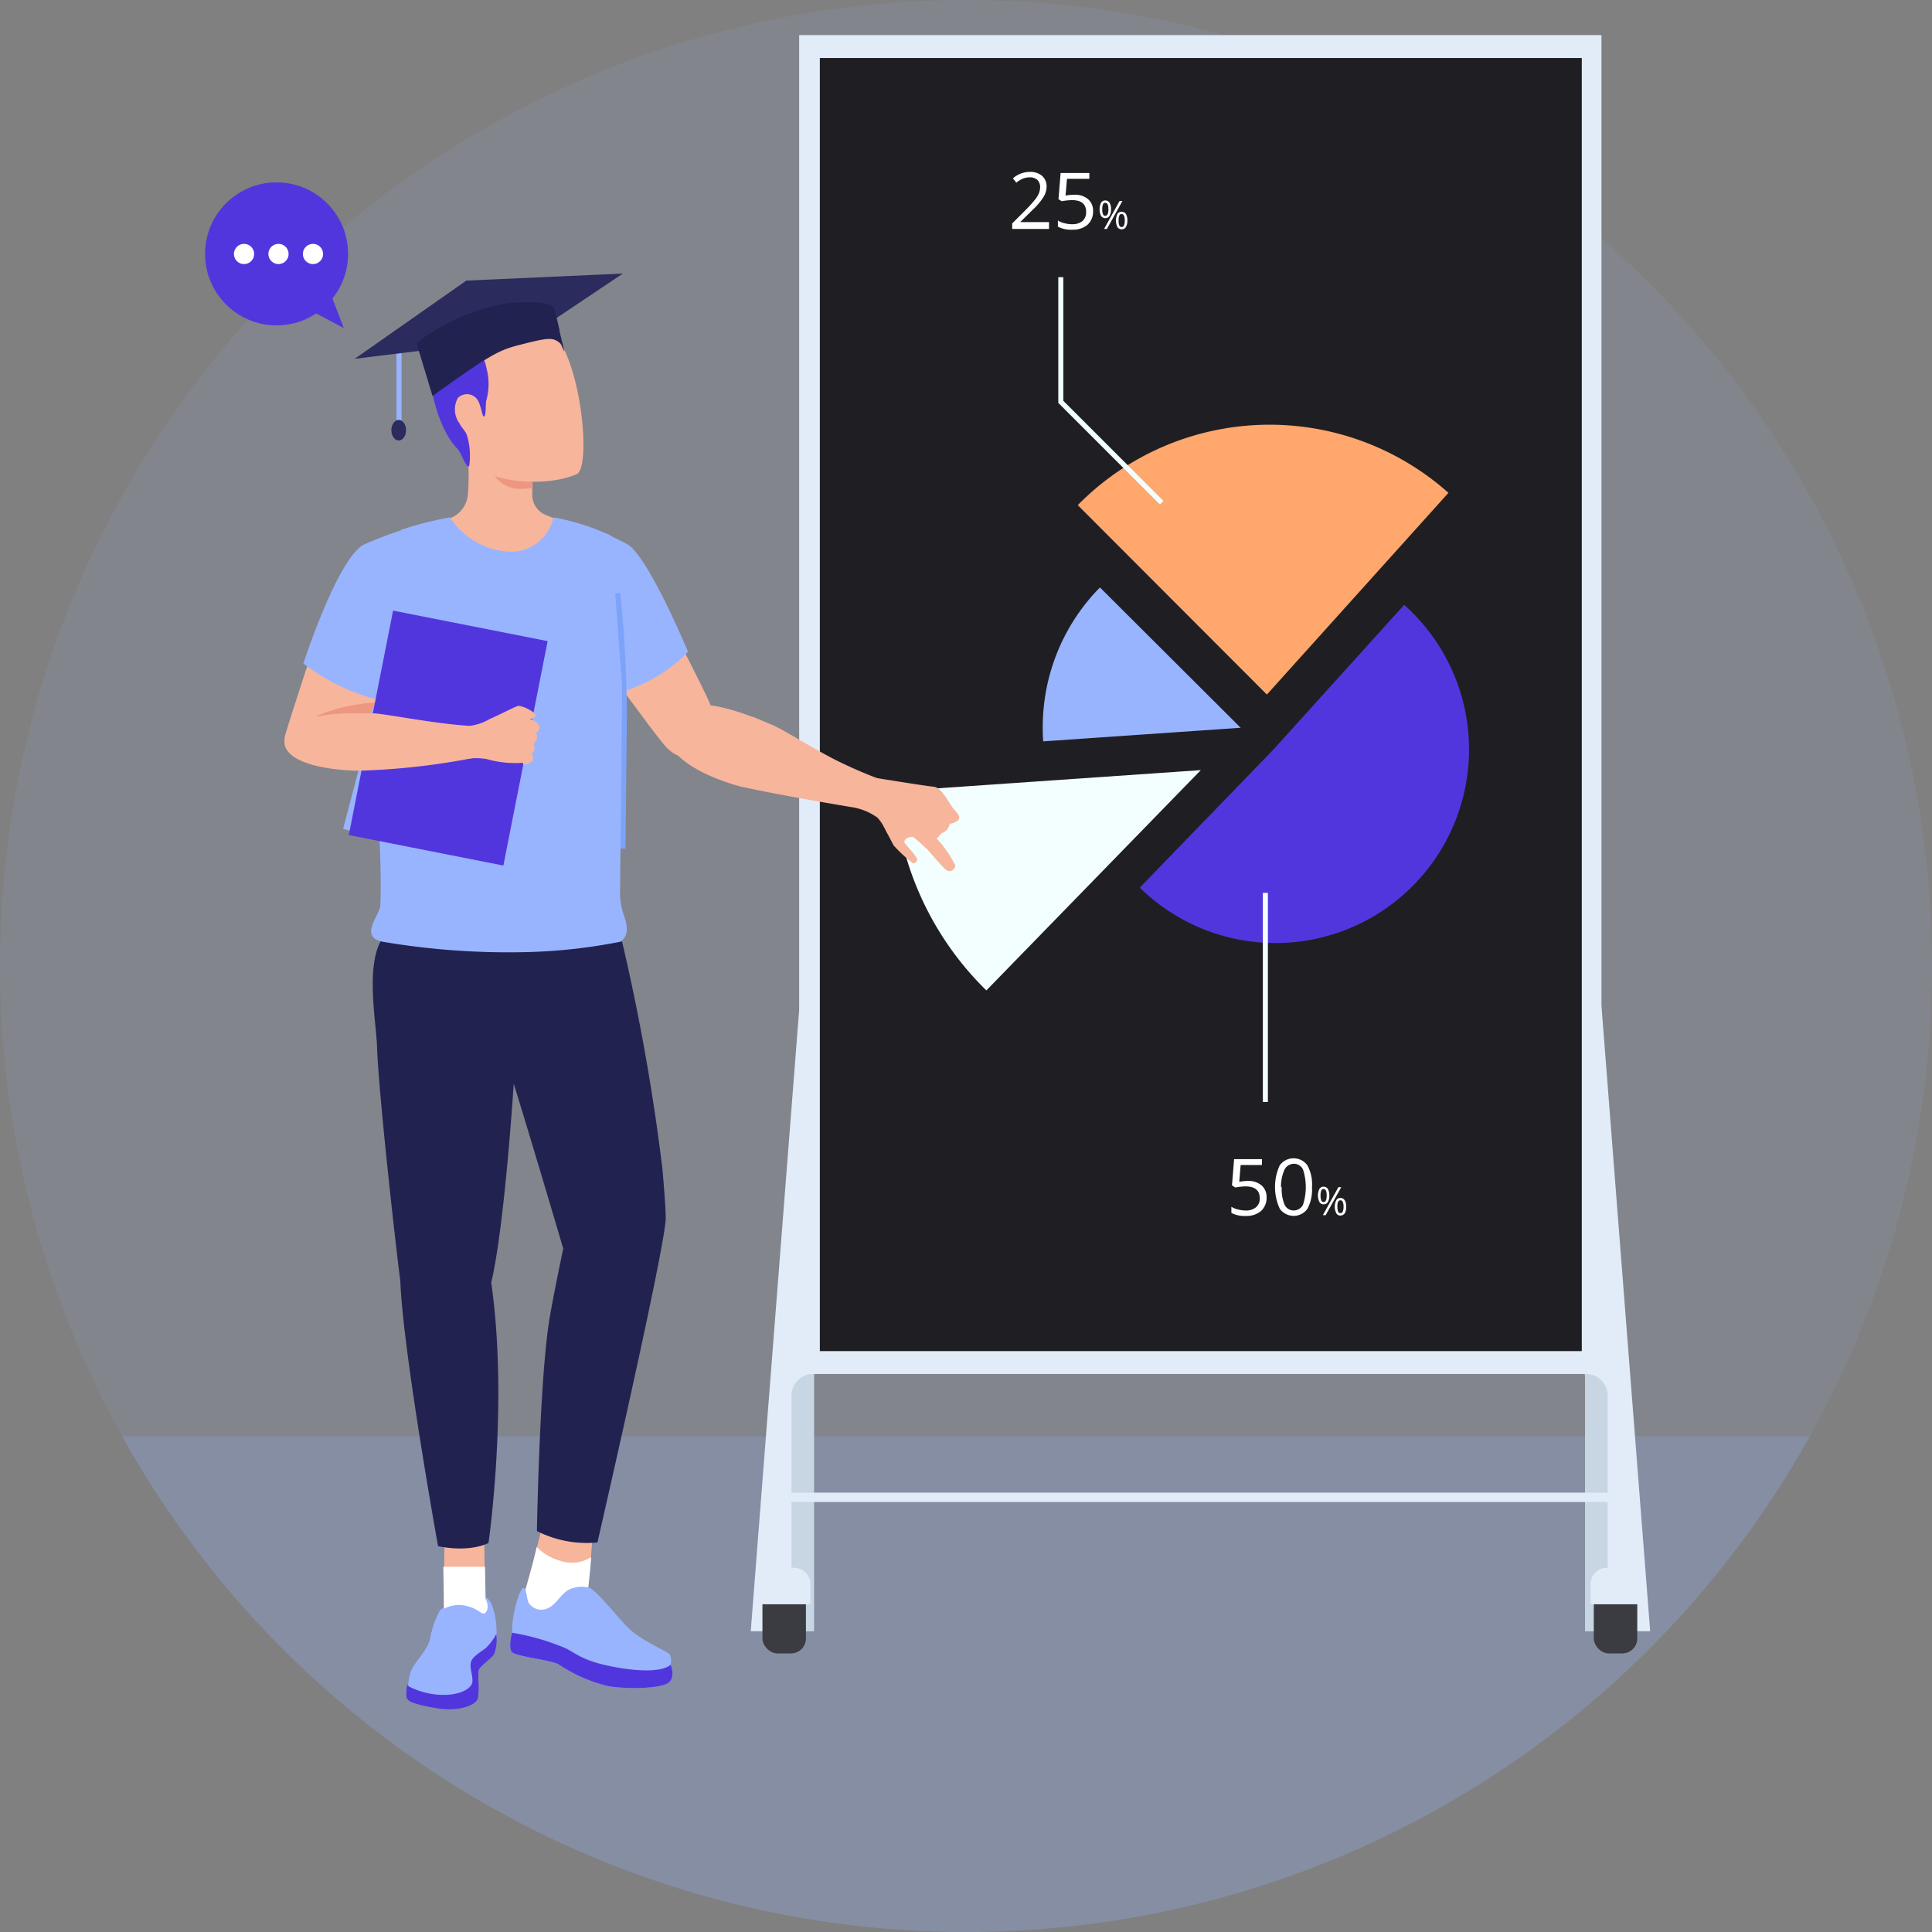<svg id="Calque_1" data-name="Calque 1" xmlns="http://www.w3.org/2000/svg" viewBox="0 0 191.54 191.56"><rect x="0" y="0" width="191.54" height="191.56" fill="#808080" stroke="none"/><defs><style>.cls-1,.cls-2,.cls-6{fill:#99b4ff;}.cls-1{opacity:0.1;}.cls-1,.cls-2{isolation:isolate;}.cls-2{opacity:0.2;}.cls-3{fill:#e1ecf8;}.cls-4{fill:#1f1f23;}.cls-5{fill:#f7b59c;}.cls-16,.cls-17,.cls-7{fill:none;stroke-miterlimit:10;}.cls-7{stroke:#7da3f9;}.cls-8{fill:#c7d6e2;}.cls-9{fill:#3b3b42;}.cls-10{fill:#ed9780;}.cls-11{fill:#5236dd;}.cls-12{fill:#fff;}.cls-13{fill:#222251;}.cls-14{fill:#ffa76c;}.cls-15{fill:#f3feff;}.cls-16{stroke:#f3feff;}.cls-16,.cls-17{stroke-width:0.5px;}.cls-17{stroke:#99b4ff;stroke-linecap:round;}.cls-18{fill:#2b2b5e;}</style></defs><g id="Groupe_1857" data-name="Groupe 1857"><g id="Groupe_1856" data-name="Groupe 1856"><circle id="Ellipse_85-4" data-name="Ellipse 85-4" class="cls-1" cx="95.77" cy="95.77" r="95.77"/><path id="Tracé_4295" data-name="Tracé 4295" class="cls-2" d="M12.11,142.41a95.79,95.79,0,0,0,167.32,0Z"/><g id="Groupe_1855" data-name="Groupe 1855"><path id="Tracé_4296" data-name="Tracé 4296" class="cls-3" d="M163.6,161.72h-4.19l-2.3-25.57,1.66-36.43Z"/><path id="Tracé_4297" data-name="Tracé 4297" class="cls-3" d="M74.43,161.72h4.19l2.07-25.35L79.26,99.72Z"/><g id="Groupe_1822" data-name="Groupe 1822"><g id="Groupe_1821" data-name="Groupe 1821"><rect id="Rectangle_1035" data-name="Rectangle 1035" class="cls-3" x="79.23" y="3.48" width="79.54" height="132.74"/></g></g><g id="Groupe_1824" data-name="Groupe 1824"><g id="Groupe_1823" data-name="Groupe 1823"><rect id="Rectangle_1036" data-name="Rectangle 1036" class="cls-4" x="81.28" y="5.75" width="75.54" height="128.2"/></g></g><g id="Groupe_1827" data-name="Groupe 1827"><g id="Groupe_1826" data-name="Groupe 1826"><g id="Groupe_1825" data-name="Groupe 1825"><rect id="Rectangle_1037" data-name="Rectangle 1037" class="cls-4" x="89.02" y="51.47" width="4.34" height="12.51"/></g></g></g><g id="Groupe_1830" data-name="Groupe 1830"><g id="Groupe_1829" data-name="Groupe 1829"><g id="Groupe_1828" data-name="Groupe 1828"><path id="Tracé_4298" data-name="Tracé 4298" class="cls-4" d="M91,44.69l-.4-.5,10.16-10.47,9.41,2.34,10.2-13,.44.45L110.34,36.81l-9.46-2.36Z"/></g></g></g><g id="Groupe_1833" data-name="Groupe 1833"><g id="Groupe_1832" data-name="Groupe 1832"><g id="Groupe_1831" data-name="Groupe 1831"><path id="Tracé_4299" data-name="Tracé 4299" class="cls-4" d="M121.56,25.42l-2.87-3.16,3.71-1.14Z"/></g></g></g><g id="Groupe_1836" data-name="Groupe 1836"><g id="Groupe_1835" data-name="Groupe 1835"><g id="Groupe_1834" data-name="Groupe 1834"><rect id="Rectangle_1038" data-name="Rectangle 1038" class="cls-4" x="89.02" y="114.68" width="4.34" height="12.51"/></g></g></g><g id="Groupe_1839" data-name="Groupe 1839"><g id="Groupe_1838" data-name="Groupe 1838"><g id="Groupe_1837" data-name="Groupe 1837"><path id="Tracé_4300" data-name="Tracé 4300" class="cls-4" d="M91,107.91l-.4-.51,10.16-10.47,9.41,2.35,10.2-13,.44.46L110.34,100l-9.46-2.35Z"/></g></g></g><g id="Groupe_1842" data-name="Groupe 1842"><g id="Groupe_1841" data-name="Groupe 1841"><g id="Groupe_1840" data-name="Groupe 1840"><path id="Tracé_4301" data-name="Tracé 4301" class="cls-4" d="M121.56,88.63l-2.87-3.16,3.71-1.14Z"/></g></g></g><path id="Tracé_4302" data-name="Tracé 4302" class="cls-5" d="M65.81,60.58s4,7.84,4.44,8.87c1.54,3.37-1.56,7.78-4.42,4.38-1.34-1.6-6.6-8.86-6.6-8.86"/><path id="Tracé_4303" data-name="Tracé 4303" class="cls-6" d="M62.26,54a25.48,25.48,0,0,0-4.66-2l1.34,3.59-.33.07s-.9,4.56-.9,4.72,1.77,5.3,1.77,5.3l2.06,2.94a15.07,15.07,0,0,0,6.67-4S64.37,55.37,62.26,54Z"/><path id="Tracé_4304" data-name="Tracé 4304" class="cls-7" d="M61,58.82A120.55,120.55,0,0,1,61.65,71l-.14,13.12"/><path id="Rectangle_1039" data-name="Rectangle 1039" class="cls-8" d="M80.62,136.22h.09v25.51H78.47V138.36A2.14,2.14,0,0,1,80.62,136.22Z"/><path id="Rectangle_1040" data-name="Rectangle 1040" class="cls-8" d="M157.14,136.22h.1a2.14,2.14,0,0,1,2.14,2.14v23.37h-2.24V136.22Z"/><rect id="Rectangle_1041" data-name="Rectangle 1041" class="cls-3" x="77.8" y="147.98" width="82.54" height="0.93"/><rect id="Rectangle_1042" data-name="Rectangle 1042" class="cls-9" x="158.01" y="155.89" width="4.31" height="8.03" rx="1.48"/><rect id="Rectangle_1043" data-name="Rectangle 1043" class="cls-9" x="75.59" y="155.89" width="4.31" height="8.03" rx="1.48"/><path id="Rectangle_1044" data-name="Rectangle 1044" class="cls-3" d="M76.89,155.43h1.83a1.62,1.62,0,0,1,1.62,1.62v2H75.27v-2A1.61,1.61,0,0,1,76.89,155.43Z"/><path id="Rectangle_1045" data-name="Rectangle 1045" class="cls-3" d="M159.31,155.43h1.83a1.62,1.62,0,0,1,1.62,1.62v2h-5.07v-2A1.62,1.62,0,0,1,159.31,155.43Z"/><g id="Groupe_1843" data-name="Groupe 1843"><path id="Tracé_4305" data-name="Tracé 4305" class="cls-5" d="M55.38,51.59a6,6,0,0,1-3.61,3.16,7,7,0,0,1-7.41-3.3l.35-.11a2.75,2.75,0,0,0,1.67-2.26,22.63,22.63,0,0,0-.18-5.33L52.62,46c.06.44.11.94.15,1.44,0,.3,0,.6,0,.9s0,.54,0,.79a2.13,2.13,0,0,0,1.27,1.89Z"/><path id="Tracé_4306" data-name="Tracé 4306" class="cls-10" d="M52.82,48.36a6.89,6.89,0,0,1-1.51.11,3.21,3.21,0,0,1-2.68-2,10.22,10.22,0,0,0,4.14,1C52.79,47.77,52.81,48.07,52.82,48.36Z"/><path id="Tracé_4307" data-name="Tracé 4307" class="cls-5" d="M54.58,32.74C57.65,35.4,58.63,46.32,57.19,47c-2.71,1.21-7.8,1-10.16-.79-2.55-2-2.68-6.7-2.72-9.67,0-2.7.63-6.33,4-6.23A10.33,10.33,0,0,1,54.58,32.74Z"/><path id="Tracé_4308" data-name="Tracé 4308" class="cls-11" d="M47.22,34.59a3.32,3.32,0,0,1,1,1.88,6,6,0,0,1,0,3.2c-.1.29,0,1.68-.27,1.62-.12,0-.26-1-.53-1.52a1.26,1.26,0,0,0-1.7-.55,1,1,0,0,0-.33.24A2.35,2.35,0,0,0,45.57,42c.18.4.61.76.73,1.18a7,7,0,0,1,.22,3c-.22.43-.84-1.37-1.17-1.69-2.4-2.38-4-10-1.4-11.27A2.07,2.07,0,0,1,45.56,33"/></g><path id="Tracé_4309" data-name="Tracé 4309" class="cls-6" d="M61.58,93.29c-1.6,2.13-7.83,2-10.5,1.88-10.27-.54-13.43-1.88-13.43-1.88-1.93-.59,0-2.58.06-3.53C38,81.69,36.36,69,36.36,69l3.4-16.47a35.19,35.19,0,0,1,4.85-1.24,7.48,7.48,0,0,0,5.83,3.4,4.29,4.29,0,0,0,4.43-3.4,23.8,23.8,0,0,1,5.7,1.81l1.11,15.1L61.47,88.7a6.84,6.84,0,0,0,.42,2.15C62.17,91.65,62.38,92.76,61.58,93.29Z"/><path id="Tracé_4310" data-name="Tracé 4310" class="cls-5" d="M39.13,65.61c-.55,1.38-1.17,2.73-1.85,4a29.12,29.12,0,0,1-1.55,2.65,10.58,10.58,0,0,1-2.16,2.46c-2.84,2.1-5.51-.92-5.33-1.7S30.8,65,30.8,65Z"/><path id="Tracé_4311" data-name="Tracé 4311" class="cls-10" d="M37.28,69.66a29.12,29.12,0,0,1-1.55,2.65H33.48L31.33,71A17.39,17.39,0,0,1,37.28,69.66Z"/><path id="Tracé_4312" data-name="Tracé 4312" class="cls-6" d="M36.06,54a43.19,43.19,0,0,1,5.17-1.89l-1,3.52.34.07s.94,4.57.89,4.72a57.27,57.27,0,0,1-3.8,9,20.18,20.18,0,0,1-7.58-3.64S33.43,55.42,36.06,54Z"/><rect id="Rectangle_1046" data-name="Rectangle 1046" class="cls-6" x="33.1" y="65.37" width="22.68" height="15.62" transform="translate(-37.61 97.62) rotate(-75.31)"/><rect id="Rectangle_1047" data-name="Rectangle 1047" class="cls-11" x="33.1" y="65.37" width="22.68" height="15.62" transform="translate(-35.96 102.61) rotate(-78.84)"/><path id="Tracé_4313" data-name="Tracé 4313" class="cls-5" d="M37.05,70.72l-1.51,0H35c-1.66,0-6.6.17-6.8,2.69-.16,1.93,3.27,2.91,7.29,3A68.84,68.84,0,0,0,47.64,75l-.23-3C43.88,71.92,38.43,70.79,37.05,70.72Z"/><path id="Tracé_4314" data-name="Tracé 4314" class="cls-5" d="M53.49,72.07c-.05-.3-.4-.6-1-.83h0c.5.09.66-.29.56-.47a3.37,3.37,0,0,0-1.64-.8c-.34.08-2.11,1-2.83,1.3a5.22,5.22,0,0,1-2,.69l-.45,3.3a6.15,6.15,0,0,1,2.14,0,10.28,10.28,0,0,0,3.58.36l0,.17a1.56,1.56,0,0,0,.86-.27c.3-.27,0-.78,0-.78a.65.65,0,0,0,.27-.46.85.85,0,0,0-.08-.52,1.68,1.68,0,0,0,.34-.56,1.67,1.67,0,0,0-.08-.53S53.54,72.3,53.49,72.07Z"/><g id="Groupe_1844" data-name="Groupe 1844"><path id="Tracé_4315" data-name="Tracé 4315" class="cls-5" d="M53.68,151.55c-.26,1.36-1.58,6-1.58,6l.09,2.9,1.6.69,4.53-3.8s.48-5,.39-4.93Z"/><path id="Tracé_4316" data-name="Tracé 4316" class="cls-12" d="M53.2,153.37c-.26,1.36-1.1,4.23-1.1,4.23l.09,2.9,1.6.69,4.53-3.8s.35-3.08.26-3a3.55,3.55,0,0,1-3,.36A5.38,5.38,0,0,1,53.2,153.37Z"/><path id="Tracé_4317" data-name="Tracé 4317" class="cls-6" d="M50.71,163.74c.31.5,3.82.79,4.68,1.27a15,15,0,0,0,4.92,2.16c2.09.34,5.32.21,6-.36s.18-1.78.18-1.78.18-.74-.17-1.07-2.28-1.12-3.57-2.16-3.08-3.63-4.27-4.37a2.94,2.94,0,0,0-1.61,0c-1.15.23-1.54,1.54-2.53,2a1.49,1.49,0,0,1-1.93-.54c-.21-.4-.21-1.54-.55-1.46s-1.16,2.7-1.08,4.47C50.8,161.87,50.39,163.24,50.71,163.74Z"/><path id="Tracé_4318" data-name="Tracé 4318" class="cls-11" d="M50.71,163.74c.31.5,3.82.79,4.68,1.27a15,15,0,0,0,4.92,2.16c2.09.34,5.32.21,6-.36s.18-1.78.18-1.78-.74,1-4.85.36-4.53-1.59-5.87-2.11a23.46,23.46,0,0,0-5-1.41S50.39,163.24,50.71,163.74Z"/></g><g id="Groupe_1845" data-name="Groupe 1845"><path id="Tracé_4319" data-name="Tracé 4319" class="cls-5" d="M48.1,158.42,48,152.29l-3.93.08-.07,7,.72,2.69s3.13,0,3.15,0,.75-3,.75-3Z"/><path id="Tracé_4320" data-name="Tracé 4320" class="cls-6" d="M48.1,158.42s.42.77.07,1.29-.57-.18-1.69-.5a3.14,3.14,0,0,0-2.86.42,10.06,10.06,0,0,0-1,2.92c-.34,1.27-1.73,2.42-1.92,3.28a6.15,6.15,0,0,0-.26,2c.08.44,2.59,1.77,6.39.69,0,0,.75-.2.42-2.07S48.62,165,49,163,48.78,158.27,48.1,158.42Z"/><path id="Tracé_4321" data-name="Tracé 4321" class="cls-11" d="M49.16,161.93a5.39,5.39,0,0,1-1,1.35c-.5.42-1.31.84-1.5,1.4s.2,1.4.13,2-1,1.17-2.42,1.27a7.38,7.38,0,0,1-4-.9s-.2,1.08,0,1.35.94.58,2.95.9,3.73-.3,4-.92,0-2.44.12-2.87,1.43-1.29,1.53-1.62A4.16,4.16,0,0,0,49.16,161.93Z"/></g><g id="Groupe_1846" data-name="Groupe 1846"><path id="Tracé_4322" data-name="Tracé 4322" class="cls-12" d="M48.14,158.5l-.06-3.17-4.13,0,.07,4.13.72,2.7s3.13,0,3.16,0,.75-3,.75-3Z"/><path id="Tracé_4323" data-name="Tracé 4323" class="cls-6" d="M48.14,158.5s.42.78.06,1.29-.57-.18-1.68-.5a3.17,3.17,0,0,0-2.86.42,10.5,10.5,0,0,0-1,2.92c-.34,1.27-1.73,2.43-1.91,3.28a6.22,6.22,0,0,0-.26,2c.08.44,2.58,1.78,6.39.69,0,0,.74-.2.42-2.07s1.4-1.4,1.81-3.41S48.82,158.34,48.14,158.5Z"/><path id="Tracé_4324" data-name="Tracé 4324" class="cls-11" d="M49.2,162a5.39,5.39,0,0,1-1,1.35c-.5.42-1.32.84-1.5,1.4s.2,1.4.13,2-1,1.17-2.43,1.27a7.47,7.47,0,0,1-4-.9s-.2,1.08,0,1.35.95.57,3,.9,3.73-.3,3.94-.92,0-2.45.12-2.87,1.44-1.29,1.54-1.62A4.17,4.17,0,0,0,49.2,162Z"/></g><path id="Tracé_4325" data-name="Tracé 4325" class="cls-13" d="M37.38,103.76c.13,4.33,1.8,19.36,2.31,23.25.26,7,3.74,26.28,3.74,26.28,3.29.66,5-.32,5-.32s2-13.8.27-25.82c1.33-5.53,2.23-19.7,2.23-19.7,1.23,3.88,4.91,16.33,4.91,16.33s-1.1,5.23-1.41,7.27c-.95,6.16-1.2,20.74-1.2,20.74a10.93,10.93,0,0,0,6,1.13S66,123.52,66,120.76c0-.73-.12-2.54-.33-4.91,0,0,0,0,0,0a209.86,209.86,0,0,0-4-22.52,54,54,0,0,1-9.4,1.06,74.55,74.55,0,0,1-14.54-1.06C36.27,96.08,37.3,101.4,37.38,103.76Z"/><g id="Groupe_1850" data-name="Groupe 1850"><g id="Groupe_1849" data-name="Groupe 1849"><g id="Groupe_1848" data-name="Groupe 1848"><g id="Groupe_1847" data-name="Groupe 1847"><path id="Tracé_4326" data-name="Tracé 4326" class="cls-11" d="M30.74,30.75l3.35,1.78-1.68-4.35"/></g><circle id="Ellipse_409" data-name="Ellipse 409" class="cls-11" cx="27.42" cy="25.17" r="7.09"/></g></g><path id="Tracé_4327" data-name="Tracé 4327" class="cls-12" d="M24.23,24.18a1,1,0,1,1-.07,0Z"/><path id="Tracé_4328" data-name="Tracé 4328" class="cls-12" d="M27.64,24.18a1,1,0,1,1-.06,0Z"/><path id="Tracé_4329" data-name="Tracé 4329" class="cls-12" d="M31.06,24.18a1,1,0,1,1-.06,0Z"/></g><path id="Tracé_4330" data-name="Tracé 4330" class="cls-14" d="M125.6,68.86l18-20a26.66,26.66,0,0,0-36.75,1.22Z"/><path id="Tracé_4331" data-name="Tracé 4331" class="cls-6" d="M109.05,58.24a19.7,19.7,0,0,0-5.67,13.85c0,.47,0,.94.05,1.41L123,72.15Z"/><path id="Tracé_4332" data-name="Tracé 4332" class="cls-15" d="M97.79,98.19l21.26-21.84-30.39,2.1A30.59,30.59,0,0,0,97.79,98.19Z"/><path id="Tracé_4333" data-name="Tracé 4333" class="cls-11" d="M113,88A19.18,19.18,0,0,0,139.89,60.6c-.22-.22-.45-.43-.68-.63l-13,14.38Z"/><g id="Groupe_1852" data-name="Groupe 1852"><g id="Groupe_1851" data-name="Groupe 1851"><path id="Tracé_4334" data-name="Tracé 4334" class="cls-5" d="M89.85,83.08l1-.23,1.3-2-.75-1.92L88.68,78l-.31.1.06-.42a45,45,0,0,1-5.37-2.23c-2.44-1.21-5-2.9-6.38-3.53l-1.54-.65h0l-.47-.2-.09,0h0c-1.72-.67-6.92-2.46-8.15.07-2.22,4.58,7.07,6.86,7.07,6.86,3.65.78,7.85,1.5,10.79,2A5.88,5.88,0,0,1,87,81.07a5.2,5.2,0,0,1,.87,1.35C88.38,83.52,89.85,83.08,89.85,83.08Z"/></g><path id="Tracé_4335" data-name="Tracé 4335" class="cls-5" d="M87.3,81.32s1.18,2.3,1.31,2.51a13.32,13.32,0,0,0,1.92,1.76c.14,0,.61-.18.27-.67s-.86-1-1.22-1.49,0-1.72,0-1.72Z"/><path id="Tracé_4336" data-name="Tracé 4336" class="cls-5" d="M86.05,77s5.72.93,6.53,1,1.57,1.75,1.93,2.15c.15.17.3.34.44.53.61.79-.81,1-.81,1a1.13,1.13,0,0,1-.79.92,13.62,13.62,0,0,1-1.44,1.49h-.1s-.63-.58-1.12-1-1.2.2-1,.51-1.58-2-1.58-2l-.54-3.51Z"/><path id="Tracé_4337" data-name="Tracé 4337" class="cls-5" d="M90.56,81s2.35,2.14,2.79,2.67a13.82,13.82,0,0,1,1.35,2.09c.08.22-.4.91-.92.46s-1.51-1.65-1.64-1.77a8.64,8.64,0,0,0-1.4-1.37C90.29,82.88,89.38,79.94,90.56,81Z"/></g><path id="Tracé_4338" data-name="Tracé 4338" class="cls-16" d="M115.17,49.84l-10-10V27.48"/><line id="Ligne_181" data-name="Ligne 181" class="cls-16" x1="125.45" y1="88.52" x2="125.45" y2="109.25"/><g id="Groupe_1853" data-name="Groupe 1853"><path id="Tracé_4339" data-name="Tracé 4339" class="cls-12" d="M104,22.7h-3.65v-.55l1.46-1.46a11.49,11.49,0,0,0,.88-1,2.39,2.39,0,0,0,.32-.56,1.71,1.71,0,0,0,.11-.59,1,1,0,0,0-.27-.7,1.09,1.09,0,0,0-.75-.26,1.88,1.88,0,0,0-.66.12,2.62,2.62,0,0,0-.68.41l-.34-.43a2.58,2.58,0,0,1,1.67-.64,1.82,1.82,0,0,1,1.23.4,1.38,1.38,0,0,1,.44,1.08,2,2,0,0,1-.3,1,6.59,6.59,0,0,1-1.11,1.31l-1.21,1.19v0H104Z"/><path id="Tracé_4340" data-name="Tracé 4340" class="cls-12" d="M106.49,19.31a2,2,0,0,1,1.38.43,1.53,1.53,0,0,1,.5,1.19,1.75,1.75,0,0,1-.55,1.35,2.2,2.2,0,0,1-1.51.49,2.72,2.72,0,0,1-1.43-.3v-.61a1.92,1.92,0,0,0,.66.27,2.86,2.86,0,0,0,.77.1,1.55,1.55,0,0,0,1-.31,1.13,1.13,0,0,0,.37-.91c0-.78-.47-1.17-1.42-1.17a6.26,6.26,0,0,0-1,.11l-.32-.2.21-2.6H108v.58h-2.22l-.14,1.66A4.94,4.94,0,0,1,106.49,19.31Z"/><path id="Tracé_4341" data-name="Tracé 4341" class="cls-12" d="M110.15,20.75a1.22,1.22,0,0,1-.15.65.49.49,0,0,1-.43.23.5.5,0,0,1-.41-.23,1.52,1.52,0,0,1,0-1.3.5.5,0,0,1,.84,0A1.19,1.19,0,0,1,110.15,20.75Zm-.87,0a1.12,1.12,0,0,0,.07.48.23.23,0,0,0,.22.17c.21,0,.32-.22.32-.65s-.1-.64-.32-.64a.22.22,0,0,0-.22.16,1.12,1.12,0,0,0-.07.48Zm2-.83-1.54,2.78h-.28l1.54-2.78Zm.49,1.94a1.22,1.22,0,0,1-.15.65.45.45,0,0,1-.42.22.47.47,0,0,1-.42-.22,1.55,1.55,0,0,1,0-1.3.47.47,0,0,1,.42-.22.5.5,0,0,1,.42.22,1.24,1.24,0,0,1,.15.65Zm-.87,0a1.17,1.17,0,0,0,.07.49.24.24,0,0,0,.23.16.25.25,0,0,0,.23-.16,1.18,1.18,0,0,0,.08-.49,1.13,1.13,0,0,0-.08-.48.25.25,0,0,0-.23-.16.23.23,0,0,0-.23.16,1.15,1.15,0,0,0-.07.48Z"/></g><g id="Groupe_1854" data-name="Groupe 1854"><path id="Tracé_4342" data-name="Tracé 4342" class="cls-12" d="M123.69,117.08a2,2,0,0,1,1.38.44,1.5,1.5,0,0,1,.5,1.19,1.76,1.76,0,0,1-.55,1.35,2.22,2.22,0,0,1-1.51.49,2.82,2.82,0,0,1-1.43-.3v-.61a2.14,2.14,0,0,0,.66.27,3.33,3.33,0,0,0,.78.1,1.53,1.53,0,0,0,1-.32,1.08,1.08,0,0,0,.37-.91c0-.77-.47-1.16-1.42-1.16a6.13,6.13,0,0,0-1,.11l-.33-.21.21-2.6h2.76v.58H123l-.14,1.67A4.28,4.28,0,0,1,123.69,117.08Z"/><path id="Tracé_4343" data-name="Tracé 4343" class="cls-12" d="M130.07,117.69a4,4,0,0,1-.45,2.15,1.68,1.68,0,0,1-2.33.4,1.53,1.53,0,0,1-.42-.42,5.16,5.16,0,0,1,0-4.28,1.69,1.69,0,0,1,2.75,0A3.9,3.9,0,0,1,130.07,117.69Zm-3,0a4.08,4.08,0,0,0,.29,1.76,1,1,0,0,0,1.37.44,1,1,0,0,0,.45-.45,5.66,5.66,0,0,0,0-3.5,1,1,0,0,0-1.38-.44,1,1,0,0,0-.44.43A4.08,4.08,0,0,0,127,117.69Z"/><path id="Tracé_4344" data-name="Tracé 4344" class="cls-12" d="M131.79,118.52a1.26,1.26,0,0,1-.15.66.5.5,0,0,1-.42.22.47.47,0,0,1-.41-.23,1.48,1.48,0,0,1,0-1.3.45.45,0,0,1,.41-.22.5.5,0,0,1,.43.23A1.28,1.28,0,0,1,131.79,118.52Zm-.87,0a1.35,1.35,0,0,0,.07.49.25.25,0,0,0,.23.16c.21,0,.31-.22.31-.65s-.1-.64-.31-.64a.24.24,0,0,0-.23.16A1.3,1.3,0,0,0,130.92,118.52Zm2.05-.82-1.54,2.77h-.28l1.54-2.77Zm.49,1.93a1.16,1.16,0,0,1-.14.66.53.53,0,0,1-.43.22.45.45,0,0,1-.41-.23,1.46,1.46,0,0,1,0-1.29.43.43,0,0,1,.41-.22.47.47,0,0,1,.42.22,1.06,1.06,0,0,1,.15.65Zm-.87,0a1.35,1.35,0,0,0,.07.49.25.25,0,0,0,.46,0,1.18,1.18,0,0,0,.08-.49,1.16,1.16,0,0,0-.08-.48.25.25,0,0,0-.46,0,1.17,1.17,0,0,0-.07.49Z"/></g></g></g><line id="Ligne_182" data-name="Ligne 182" class="cls-17" x1="39.56" y1="33.92" x2="39.56" y2="42.21"/><ellipse id="Ellipse_410" data-name="Ellipse 410" class="cls-18" cx="39.53" cy="42.65" rx="0.73" ry="1.02"/><path id="Tracé_4345" data-name="Tracé 4345" class="cls-13" d="M55.94,34.78c0,.19-.27-.64-.42-.76-.67-.54-1-.59-3.56.06-2.38.6-2.86.71-9.08,5.18L41.41,34.4a.75.75,0,0,1,.46-1h0l13.82-4.11c.43-.12-.83.93-.74,1.36Z"/><path id="Tracé_4346" data-name="Tracé 4346" class="cls-18" d="M61.75,27.12l-15.52.7L35.17,35.57l17.09-2.09Z"/><path id="Tracé_4347" data-name="Tracé 4347" class="cls-13" d="M41.31,34a20.59,20.59,0,0,1,8.8-3.91s4.6-.52,4.87.57.5,2.14.5,2.14l-6.3,1.8-7.6.33Z"/></g></svg>